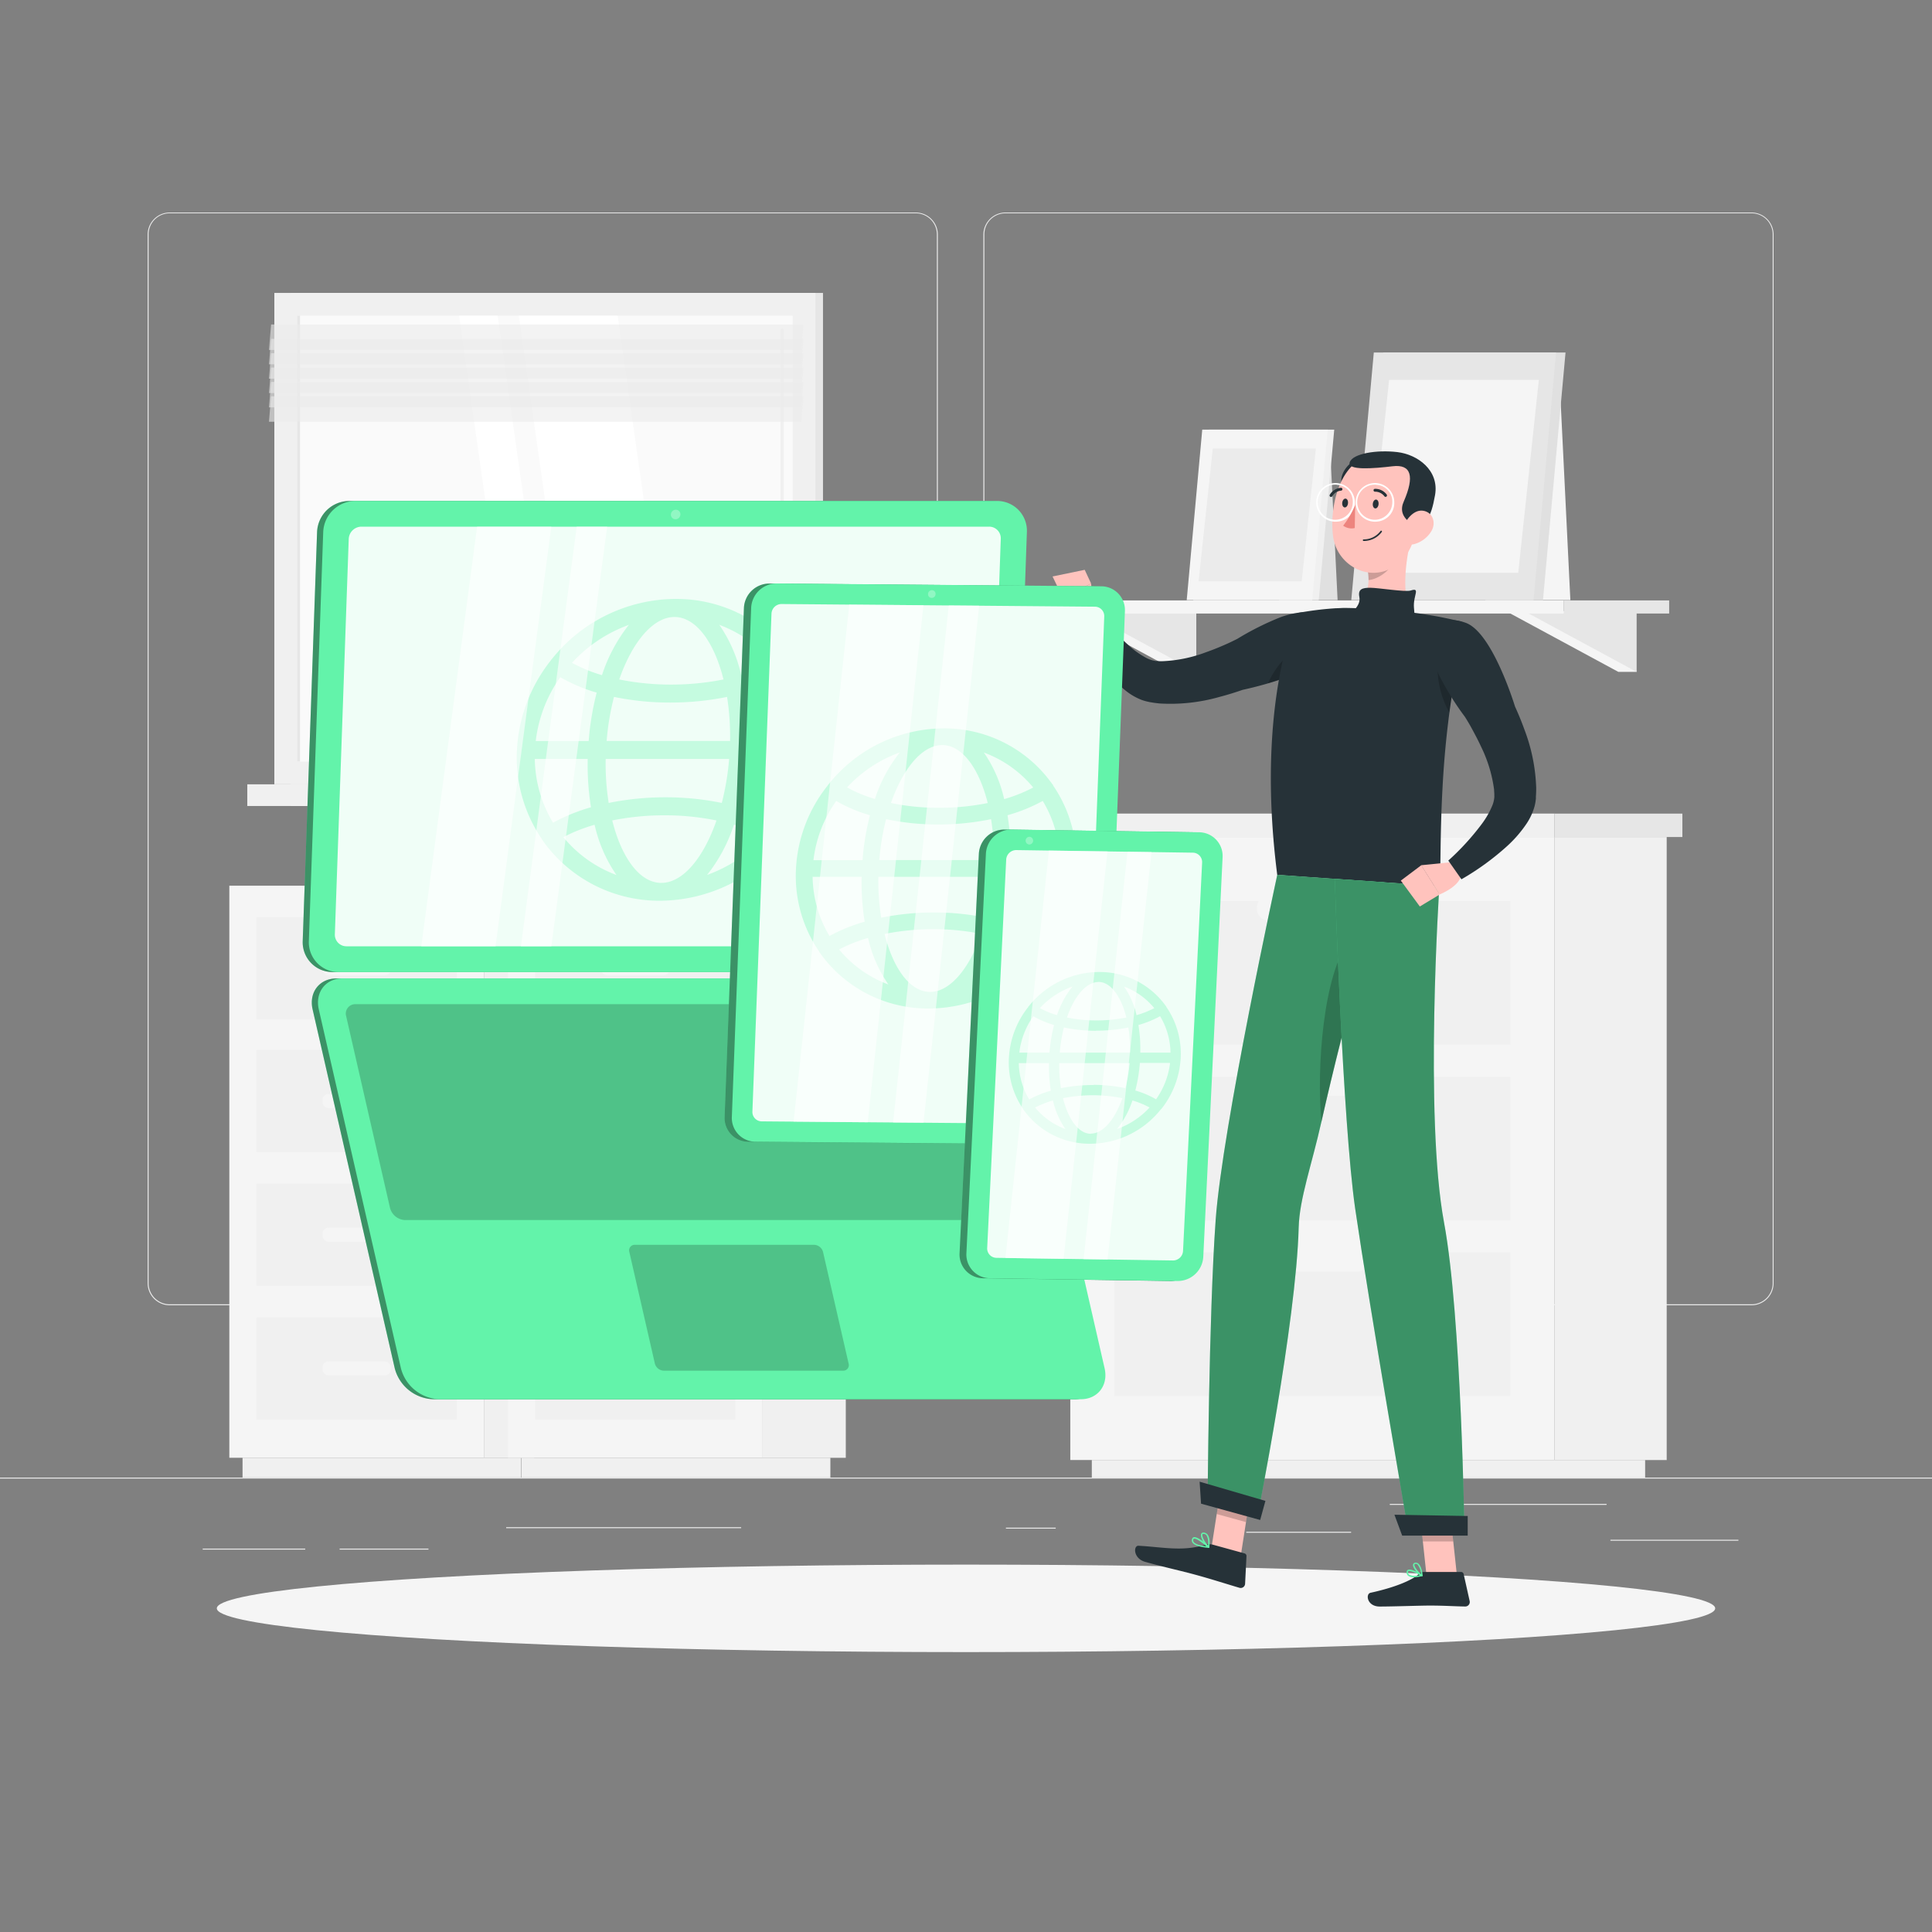 <svg xmlns="http://www.w3.org/2000/svg" viewBox="0 0 500 500"><rect x="0" y="0" width="500" height="500" fill="#808080" stroke="none"/><g id="freepik--background-complete--inject-273"><rect y="382.4" width="500" height="0.25" style="fill:#ebebeb"></rect><rect x="416.78" y="398.49" width="33.12" height="0.25" style="fill:#ebebeb"></rect><rect x="260.33" y="395.36" width="12.89" height="0.25" style="fill:#ebebeb"></rect><rect x="322.53" y="396.42" width="27.14" height="0.25" style="fill:#ebebeb"></rect><rect x="359.67" y="389.21" width="56.11" height="0.25" style="fill:#ebebeb"></rect><rect x="52.46" y="400.78" width="26.53" height="0.25" style="fill:#ebebeb"></rect><rect x="87.89" y="400.78" width="23" height="0.25" style="fill:#ebebeb"></rect><rect x="131" y="395.24" width="60.81" height="0.25" style="fill:#ebebeb"></rect><path d="M237,337.8H43.91a5.71,5.71,0,0,1-5.7-5.71V60.66A5.71,5.71,0,0,1,43.91,55H237a5.71,5.71,0,0,1,5.71,5.71V332.09A5.71,5.71,0,0,1,237,337.8ZM43.91,55.2a5.46,5.46,0,0,0-5.45,5.46V332.09a5.46,5.46,0,0,0,5.45,5.46H237a5.47,5.47,0,0,0,5.46-5.46V60.66A5.47,5.47,0,0,0,237,55.2Z" style="fill:#ebebeb"></path><path d="M453.31,337.8H260.21a5.72,5.72,0,0,1-5.71-5.71V60.66A5.72,5.72,0,0,1,260.21,55h193.1A5.71,5.71,0,0,1,459,60.66V332.09A5.71,5.71,0,0,1,453.31,337.8ZM260.21,55.2a5.47,5.47,0,0,0-5.46,5.46V332.09a5.47,5.47,0,0,0,5.46,5.46h193.1a5.47,5.47,0,0,0,5.46-5.46V60.66a5.47,5.47,0,0,0-5.46-5.46Z" style="fill:#ebebeb"></path><rect x="75.21" y="75.81" width="137.78" height="127.17" transform="translate(288.2 278.79) rotate(180)" style="fill:#e6e6e6"></rect><rect x="71.01" y="75.81" width="140.02" height="127.17" transform="translate(282.03 278.79) rotate(180)" style="fill:#f0f0f0"></rect><rect x="75.21" y="202.98" width="137.78" height="5.61" transform="translate(288.2 411.57) rotate(180)" style="fill:#e6e6e6"></rect><rect x="64" y="202.98" width="140.02" height="5.61" transform="translate(268.02 411.57) rotate(180)" style="fill:#f0f0f0"></rect><rect x="83.32" y="75.27" width="115.4" height="128.25" transform="translate(280.41 -1.62) rotate(90)" style="fill:#fafafa"></rect><polygon points="176.22 197.1 159.84 81.7 134.28 81.7 150.66 197.1 176.22 197.1" style="fill:#fff"></polygon><path d="M202.42,191.24a.42.42,0,0,0,.42-.42V85.53a.43.43,0,1,0-.85,0V190.82A.42.42,0,0,0,202.42,191.24Z" style="fill:#f0f0f0"></path><polygon points="145.17 197.1 128.79 81.7 118.82 81.7 135.2 197.1 145.17 197.1" style="fill:#fff"></polygon><rect x="19.56" y="139.02" width="115.4" height="0.75" transform="translate(216.66 62.13) rotate(90)" style="fill:#e6e6e6"></rect><polygon points="69.61 90.57 207.39 90.57 207.94 83.98 70.16 83.98 69.61 90.57" style="fill:#ebebeb;opacity:0.6"></polygon><polygon points="69.61 94.28 207.39 94.28 207.94 87.7 70.16 87.7 69.61 94.28" style="fill:#ebebeb;opacity:0.6"></polygon><polygon points="69.61 98 207.39 98 207.94 91.41 70.16 91.41 69.61 98" style="fill:#ebebeb;opacity:0.6"></polygon><polygon points="69.61 101.72 207.39 101.72 207.94 95.13 70.16 95.13 69.61 101.72" style="fill:#ebebeb;opacity:0.6"></polygon><polygon points="69.61 105.43 207.39 105.43 207.94 98.84 70.16 98.84 69.61 105.43" style="fill:#ebebeb;opacity:0.6"></polygon><polygon points="69.61 109.15 207.39 109.15 207.94 102.56 70.16 102.56 69.61 109.15" style="fill:#ebebeb;opacity:0.6"></polygon><rect x="402.3" y="216.61" width="29.04" height="161.24" transform="translate(833.64 594.47) rotate(180)" style="fill:#f0f0f0"></rect><rect x="282.56" y="377.86" width="143.2" height="4.54" transform="translate(708.32 760.25) rotate(180)" style="fill:#f0f0f0"></rect><rect x="276.99" y="216.61" width="125.31" height="161.24" style="fill:#f5f5f5"></rect><rect x="288.4" y="278.65" width="102.48" height="37.17" style="fill:#f0f0f0"></rect><rect x="288.4" y="324.11" width="102.48" height="37.17" style="fill:#f0f0f0"></rect><rect x="325.31" y="277.4" width="28.67" height="6.23" rx="2.69" transform="translate(679.29 561.03) rotate(-180)" style="fill:#f5f5f5"></rect><rect x="288.4" y="233.19" width="102.48" height="37.17" style="fill:#f0f0f0"></rect><rect x="325.31" y="231.94" width="28.67" height="6.23" rx="2.69" transform="translate(679.29 470.12) rotate(180)" style="fill:#f5f5f5"></rect><rect x="325.31" y="322.86" width="28.67" height="6.23" rx="2.69" transform="translate(679.29 651.95) rotate(180)" style="fill:#f5f5f5"></rect><rect x="273.12" y="210.56" width="129.18" height="6.06" transform="translate(675.42 427.17) rotate(180)" style="fill:#f0f0f0"></rect><rect x="402.3" y="210.56" width="33.1" height="6.06" style="fill:#e6e6e6"></rect><rect x="125.25" y="229.22" width="13.01" height="148.05" transform="translate(263.51 606.5) rotate(180)" style="fill:#f0f0f0"></rect><rect x="62.78" y="377.28" width="72.05" height="5.11" transform="translate(197.6 759.66) rotate(180)" style="fill:#f0f0f0"></rect><rect x="59.35" y="229.22" width="65.91" height="148.05" style="fill:#f5f5f5"></rect><rect x="66.37" y="306.32" width="51.85" height="26.44" style="fill:#f0f0f0"></rect><rect x="66.37" y="340.92" width="51.85" height="26.44" style="fill:#f0f0f0"></rect><rect x="83.47" y="317.72" width="17.65" height="3.63" rx="1.5" transform="translate(184.6 639.07) rotate(180)" style="fill:#f5f5f5"></rect><rect x="83.47" y="352.32" width="17.65" height="3.63" rx="1.5" transform="translate(184.6 708.27) rotate(180)" style="fill:#f5f5f5"></rect><rect x="66.37" y="237.39" width="51.85" height="26.44" style="fill:#f0f0f0"></rect><rect x="66.37" y="271.72" width="51.85" height="26.44" style="fill:#f0f0f0"></rect><rect x="83.47" y="248.79" width="17.65" height="3.63" rx="1.5" transform="translate(184.6 501.21) rotate(180)" style="fill:#f5f5f5"></rect><rect x="83.47" y="283.12" width="17.65" height="3.63" rx="1.5" transform="translate(184.6 569.87) rotate(-180)" style="fill:#f5f5f5"></rect><rect x="197.38" y="229.22" width="21.52" height="148.05" transform="translate(416.27 606.5) rotate(180)" style="fill:#f0f0f0"></rect><rect x="134.9" y="377.28" width="80" height="5.11" transform="translate(349.8 759.66) rotate(180)" style="fill:#f0f0f0"></rect><rect x="131.47" y="229.22" width="65.91" height="148.05" style="fill:#f5f5f5"></rect><rect x="138.5" y="306.32" width="51.85" height="26.44" style="fill:#f0f0f0"></rect><rect x="138.5" y="340.92" width="51.85" height="26.44" style="fill:#f0f0f0"></rect><rect x="155.6" y="317.72" width="17.65" height="3.63" rx="1.5" transform="translate(328.84 639.07) rotate(180)" style="fill:#f5f5f5"></rect><rect x="155.6" y="352.32" width="17.65" height="3.63" rx="1.5" transform="translate(328.84 708.27) rotate(180)" style="fill:#f5f5f5"></rect><rect x="138.5" y="237.39" width="51.85" height="26.44" style="fill:#f0f0f0"></rect><rect x="138.5" y="271.72" width="51.85" height="26.44" style="fill:#f0f0f0"></rect><rect x="155.6" y="248.79" width="17.65" height="3.63" rx="1.5" transform="translate(328.84 501.21) rotate(180)" style="fill:#f5f5f5"></rect><rect x="155.6" y="283.12" width="17.65" height="3.63" rx="1.5" transform="translate(328.84 569.87) rotate(-180)" style="fill:#f5f5f5"></rect><polygon points="384.43 155.31 406.41 155.31 403.82 102.43 384.43 102.43 384.43 155.31" style="fill:#f5f5f5"></polygon><polygon points="418.82 158.17 423.56 173.88 418.82 173.88 389.76 158.17 418.82 158.17" style="fill:#f5f5f5"></polygon><polygon points="423.56 158.17 423.56 173.88 394.5 158.17 423.56 158.17" style="fill:#e6e6e6"></polygon><polygon points="304.86 158.17 309.6 173.88 304.86 173.88 275.8 158.17 304.86 158.17" style="fill:#f5f5f5"></polygon><polygon points="309.6 158.17 309.6 173.88 280.54 158.17 309.6 158.17" style="fill:#e6e6e6"></polygon><rect x="404.7" y="155.39" width="27.28" height="3.39" style="fill:#e6e6e6"></rect><rect x="269.07" y="155.39" width="135.63" height="3.39" transform="translate(673.77 314.17) rotate(180)" style="fill:#f5f5f5"></rect><polygon points="352.15 155.31 399.32 155.31 405.16 91.23 357.98 91.23 352.15 155.31" style="fill:#e0e0e0"></polygon><polygon points="349.71 155.31 396.88 155.31 402.71 91.23 355.54 91.23 349.71 155.31" style="fill:#e6e6e6"></polygon><polygon points="392.92 148.22 398.25 98.32 359.5 98.32 354.17 148.22 392.92 148.22" style="fill:#f5f5f5"></polygon><polygon points="331.04 155.31 346.17 155.31 344.38 118.9 331.04 118.9 331.04 155.31" style="fill:#e0e0e0"></polygon><polygon points="308.81 155.31 341.29 155.31 345.3 111.19 312.82 111.19 308.81 155.31" style="fill:#f0f0f0"></polygon><polygon points="307.12 155.31 339.61 155.31 343.62 111.19 311.14 111.19 307.12 155.31" style="fill:#f5f5f5"></polygon><polygon points="336.88 150.43 340.55 116.07 313.87 116.07 310.2 150.43 336.88 150.43" style="fill:#ebebeb"></polygon></g><g id="freepik--Shadow--inject-273"><ellipse id="freepik--path--inject-273" cx="250" cy="416.24" rx="193.89" ry="11.32" style="fill:#f5f5f5"></ellipse></g><g id="freepik--Character--inject-273"><polygon points="321.1 402.69 313.52 400.61 316.34 382.49 323.92 384.58 321.1 402.69" style="fill:#ffc3bd"></polygon><polygon points="377.05 407.73 369.18 407.73 367.22 389.52 375.09 389.52 377.05 407.73" style="fill:#ffc3bd"></polygon><path d="M368.54,406.82h9.58a.69.69,0,0,1,.67.54l1.56,7a1.16,1.16,0,0,1-1.16,1.4c-3.08-.05-5.33-.24-9.22-.24-2.39,0-9.59.25-12.89.25s-3.74-3.26-2.39-3.56c6.06-1.32,10.63-3.15,12.57-4.89A1.9,1.9,0,0,1,368.54,406.82Z" style="fill:#263238"></path><path d="M313.81,399.74l8.28,2.28a.69.69,0,0,1,.5.7l-.36,7.15a1.14,1.14,0,0,1-1.46,1.05c-3-.88-7.24-2.24-11-3.27-4.39-1.21-8.25-2-13.39-3.44-3.11-.86-3.11-4.24-1.73-4.17,6.29.34,11.17,1.54,17.16-.21A3.65,3.65,0,0,1,313.81,399.74Z" style="fill:#263238"></path><polygon points="316.34 382.5 314.88 391.83 322.47 393.92 323.92 384.59 316.34 382.5" style="opacity:0.2"></polygon><polygon points="375.09 389.53 367.22 389.53 368.24 398.92 376.1 398.92 375.09 389.53" style="opacity:0.2"></polygon><path d="M283.06,158.56l-.68-7.54L275,154.61s1.94,6.69,5.6,6Z" style="fill:#ffc3bd"></path><polygon points="280.72 147.47 272.4 149.19 275.02 154.61 282.38 151.02 280.72 147.47" style="fill:#ffc3bd"></polygon><path d="M331.49,159.7a73.34,73.34,0,0,0-11.32,5.66c-.77.38-1.54.76-2.32,1.12-1.9.86-3.83,1.65-5.77,2.33a35.86,35.86,0,0,1-11.33,2.31c-.42,0-.85,0-1.25-.05l-.29,0h-.13a2.37,2.37,0,0,1-.31-.06,7.58,7.58,0,0,1-1.91-.64,21.66,21.66,0,0,1-4.65-3.25,66.21,66.21,0,0,1-8.62-9.47l-5.13,2.93A68.35,68.35,0,0,0,285.81,173a31.65,31.65,0,0,0,5.5,5.73,15.54,15.54,0,0,0,4.13,2.4,12.72,12.72,0,0,0,1.32.4l.71.16.55.09c.71.13,1.42.21,2.12.28a46.37,46.37,0,0,0,15.4-1.68c2.08-.54,4.1-1.17,6.09-1.86,2.14-.45,19.74-4.35,22.75-10.66C348.27,159.69,340.85,156.36,331.49,159.7Z" style="fill:#263238"></path><path d="M328.16,176.83a67.56,67.56,0,0,0,7.28-2.54l.6-6.44S331.34,169.77,328.16,176.83Z" style="opacity:0.2"></path><path d="M378,160.84a1.8,1.8,0,0,1,1.29,2.2,180.39,180.39,0,0,0-4.53,24.13c-.74,6.09-1.19,11.9-1.46,17.18-.66,12.36-.39,21.78-.75,25-6.15-.42-29.32-2-42-2.92-5.71-44.73,5.2-67.77,5.2-67.77a82.06,82.06,0,0,1,10-1.25c.71,0,1.43-.07,2.17-.08a155.11,155.11,0,0,1,17.84,1.24c1.12.13,2.25.3,3.36.48C372.74,159.6,376,160.36,378,160.84Z" style="fill:#263238"></path><path d="M372.33,169a23.93,23.93,0,0,0,2.76,15.39c.5-3.71,1.12-7.5,1.88-11.33Z" style="opacity:0.2"></path><path d="M365.44,138.33c-1.53,5.67-3,15.78-.08,20.31-3.15,2.82-6.9,2.11-10.11,1.61-3.91-.61-4.43-1.5-3.19-3.33.77-.84.91-1.7,1.64-3.66a12.52,12.52,0,0,0,.14-6.34Z" style="fill:#ffc3bd"></path><path d="M351.8,154.5c.51,2.57-2.67,3.94-1.74,5.06s9.22,3.94,12.87,2.61,3.26-1.66,3-4.88,1.8-5.32-.86-4.46c-1.36.44-8.42-.72-10.45-.72S351.39,152.44,351.8,154.5Z" style="fill:#263238"></path><path d="M360.71,141.84l-6.87,5.07a17.75,17.75,0,0,1,.33,3.21c2.47-.18,6-2.63,6.46-5.17A8.73,8.73,0,0,0,360.71,141.84Z" style="opacity:0.2"></path><path d="M350.25,119.44c-1.75.81-4.58,4.59-2.25,7.09S352.72,118.31,350.25,119.44Z" style="fill:#263238"></path><path d="M367.74,130.08c-1.29,7.7-1.66,12.27-6,15.84-6.51,5.36-15.7.8-16.74-7.13-.93-7.13,1.34-18.52,9.25-20.8A10.64,10.64,0,0,1,367.74,130.08Z" style="fill:#ffc3bd"></path><path d="M365.44,135.6c-2.88-1.83-3-3.95-2.13-5.85,2.77-6.42,2-9.67-2.92-9.08s-11.93,1.16-11.06-1.09,7.05-3.2,12.3-2.58,10.88,4.7,9.76,11.12C370.31,134.26,369,136,365.44,135.6Z" style="fill:#263238"></path><path d="M370.5,137.35a7.45,7.45,0,0,1-4.49,3.46c-2.52.66-3.73-1.6-3-4,.66-2.11,2.77-5,5.28-4.63S371.68,135.25,370.5,137.35Z" style="fill:#ffc3bd"></path><path d="M312.53,389.3l12.83,3.53s10.11-50.67,10.74-75.16c.19-7.45,3.41-16.26,5.87-27.32,3.12-13.93,7-29,10.22-40.8,3.38-12.43,5.95-21.22,5.95-21.22l-27.58-1.93s-14.24,65.41-15.95,89.35C312.82,340.64,312.53,389.3,312.53,389.3Z" style="fill:#63F3AA"></path><path d="M312.53,389.3l12.83,3.53s10.11-50.67,10.74-75.16c.19-7.45,3.41-16.26,5.87-27.32,3.12-13.93,7-29,10.22-40.8,3.38-12.43,5.95-21.22,5.95-21.22l-27.58-1.93s-14.24,65.41-15.95,89.35C312.82,340.64,312.53,389.3,312.53,389.3Z" style="opacity:0.4"></path><path d="M342,290.35c3.12-13.93,7-29,10.22-40.8l-2.86-6.17C342.49,251.51,340.65,276.68,342,290.35Z" style="opacity:0.2"></path><path d="M345.44,227.44s2,62.56,5.28,85.36c3.64,25,13.88,84.3,13.88,84.3H379s-.77-56.5-5.28-80.69c-5.14-27.54-1.21-87.08-1.21-87.08Z" style="fill:#63F3AA"></path><path d="M345.44,227.44s2,62.56,5.28,85.36c3.64,25,13.88,84.3,13.88,84.3H379s-.77-56.5-5.28-80.69c-5.14-27.54-1.21-87.08-1.21-87.08Z" style="opacity:0.4"></path><polygon points="362.88 397.41 379.84 397.41 379.84 392.34 360.88 392.01 362.88 397.41" style="fill:#263238"></polygon><polygon points="310.83 389.15 326.13 393.37 327.49 388.43 310.46 383.46 310.83 389.15" style="fill:#263238"></polygon><path d="M356.77,130.51c-.06.63-.45,1.11-.86,1.07s-.7-.59-.63-1.22.45-1.11.87-1.07S356.84,129.88,356.77,130.51Z" style="fill:#263238"></path><path d="M348.86,130.26c-.06.63-.45,1.11-.87,1.06s-.69-.59-.62-1.22.45-1.1.87-1.06S348.93,129.63,348.86,130.26Z" style="fill:#263238"></path><path d="M356.21,135a5,5,0,1,1,4.63-5A4.84,4.84,0,0,1,356.21,135Zm0-9.55a4.54,4.54,0,1,0,4.12,4.52A4.33,4.33,0,0,0,356.21,125.48Z" style="fill:#fff"></path><path d="M346,135a5,5,0,1,1,4.63-5A4.84,4.84,0,0,1,346,135Zm0-9.55A4.54,4.54,0,1,0,350.1,130,4.33,4.33,0,0,0,346,125.48Z" style="fill:#fff"></path><path d="M350.72,130.67a22.82,22.82,0,0,1-3.11,5.37,3.64,3.64,0,0,0,3,.62Z" style="fill:#ed847e"></path><path d="M358.65,128.58a.36.36,0,0,1-.36-.13,3,3,0,0,0-2.42-1.2.37.37,0,1,1-.06-.74,3.7,3.7,0,0,1,3.06,1.47.38.38,0,0,1-.06.53A.46.46,0,0,1,358.65,128.58Z" style="fill:#263238"></path><path d="M352.9,140h0a5.75,5.75,0,0,0,4.72-2.35.2.2,0,0,0-.34-.22,5.43,5.43,0,0,1-4.38,2.17.2.2,0,1,0,0,.4Z" style="fill:#263238"></path><path d="M344.5,128.61a.46.46,0,0,1-.23-.06.38.38,0,0,1-.12-.51,3.7,3.7,0,0,1,2.89-1.81.38.38,0,0,1,.38.37.39.39,0,0,1-.37.38h0a2.91,2.91,0,0,0-2.26,1.45A.39.39,0,0,1,344.5,128.61Z" style="fill:#263238"></path><path d="M365.94,408.2a2.4,2.4,0,0,1-1.52-.4,1.12,1.12,0,0,1-.38-1,.57.57,0,0,1,.31-.52c.88-.45,3.41,1.11,3.7,1.29a.18.18,0,0,1,.08.18.18.18,0,0,1-.14.16A9.31,9.31,0,0,1,365.94,408.2Zm-1.17-1.63a.43.43,0,0,0-.24.05c-.06,0-.11.07-.12.22a.75.75,0,0,0,.25.67,3.79,3.79,0,0,0,2.79.14A7.59,7.59,0,0,0,364.77,406.57Z" style="fill:#63F3AA"></path><path d="M368,407.92l-.09,0c-.81-.44-2.39-2.17-2.22-3a.61.61,0,0,1,.59-.49,1,1,0,0,1,.8.24c.91.74,1.1,3,1.1,3.11a.17.17,0,0,1-.08.17A.19.19,0,0,1,368,407.92Zm-1.59-3.19h-.08c-.24,0-.27.14-.27.19-.1.51.9,1.82,1.71,2.43a4.41,4.41,0,0,0-.93-2.46A.67.67,0,0,0,366.36,404.73Z" style="fill:#63F3AA"></path><path d="M312.79,400.58h0c-1.29-.09-3.54-.39-4.17-1.36a1,1,0,0,1-.09-1,.58.58,0,0,1,.42-.4c1.06-.24,3.69,2.13,4,2.4a.18.18,0,0,1-.1.32Zm-3.74-2.36H309a.22.22,0,0,0-.16.17.67.67,0,0,0,.05.63c.36.54,1.58,1,3.33,1.14C311.17,399.25,309.67,398.15,309.05,398.22Z" style="fill:#63F3AA"></path><path d="M312.79,400.58a.18.18,0,0,1-.14,0c-.8-.66-2.17-2.8-1.79-3.62.09-.19.3-.4.81-.32a1.39,1.39,0,0,1,.91.59c.74,1.05.38,3.15.37,3.24a.17.17,0,0,1-.12.14Zm-1.4-3.62c-.15,0-.18.09-.19.12-.23.49.65,2.11,1.43,2.93a4.34,4.34,0,0,0-.36-2.61,1,1,0,0,0-.67-.43A.8.8,0,0,0,311.39,397Z" style="fill:#63F3AA"></path><path d="M375.79,223.12l-8,.8,4.77,7.57s6.48-2.55,5.51-6.13Z" style="fill:#ffc3bd"></path><polygon points="362.53 227.9 367.45 234.6 372.6 231.49 367.83 223.92 362.53 227.9" style="fill:#ffc3bd"></polygon><path d="M394.5,188.76c-.72-2-1.54-4-2.41-5.89-.65-2.09-6.15-19.25-12.72-21.67-8.47-3.12-11.1,4.58-6.91,13.59a72.8,72.8,0,0,0,6.68,10.75c.45.73.9,1.46,1.32,2.2,1,1.82,2,3.67,2.86,5.54a35.84,35.84,0,0,1,3.35,11.06c0,.43.06.85.06,1.26v.29a.57.57,0,0,0,0,.13,1.89,1.89,0,0,1,0,.31,7.45,7.45,0,0,1-.46,2,21.91,21.91,0,0,1-2.8,4.93,65.69,65.69,0,0,1-8.65,9.46l3.4,4.84a68.24,68.24,0,0,0,11.69-8.47,32,32,0,0,0,5.21-6,15.56,15.56,0,0,0,2-4.34,11.11,11.11,0,0,0,.28-1.35l.09-.72,0-.56c.06-.72.07-1.43.08-2.13A46.43,46.43,0,0,0,394.5,188.76Z" style="fill:#263238"></path></g><g id="freepik--Laptop--inject-273"><path d="M86.07,251.57H252.16a8.38,8.38,0,0,0,8.29-8l3.72-105.92a7.7,7.7,0,0,0-7.72-8H90.35a8.37,8.37,0,0,0-8.29,8L78.34,243.56A7.71,7.71,0,0,0,86.07,251.57Z" style="fill:#63F3AA"></path><path d="M86.07,251.57H252.16a8.38,8.38,0,0,0,8.29-8l3.72-105.92a7.7,7.7,0,0,0-7.72-8H90.35a8.37,8.37,0,0,0-8.29,8L78.34,243.56A7.71,7.71,0,0,0,86.07,251.57Z" style="opacity:0.4"></path><path d="M87.65,251.57h166.1a8.39,8.39,0,0,0,8.29-8l3.72-105.92a7.7,7.7,0,0,0-7.73-8H91.93a8.37,8.37,0,0,0-8.28,8L79.93,243.56A7.7,7.7,0,0,0,87.65,251.57Z" style="fill:#63F3AA"></path><path d="M252.16,244.9a3.31,3.31,0,0,0,3.27-3.16L259,139.46a3,3,0,0,0-3-3.16H93.52a3.32,3.32,0,0,0-3.27,3.16L86.66,241.74a3,3,0,0,0,3,3.16Z" style="fill:#fff;opacity:0.9"></path><path d="M203.14,217.22a40.67,40.67,0,0,0,8.76-23.14A37.37,37.37,0,0,0,205.42,171l0-.12a2.91,2.91,0,0,0-.26-.33A36.92,36.92,0,0,0,174.77,155a41.22,41.22,0,0,0-31.93,15.54c-.08.09-.16.17-.23.26a.93.93,0,0,1-.05.1,40.66,40.66,0,0,0-8.77,23.15,37.33,37.33,0,0,0,6.49,23.16.36.36,0,0,0,0,.09l.09.11a36.92,36.92,0,0,0,30.51,15.7,41.22,41.22,0,0,0,31.89-15.5,3.88,3.88,0,0,0,.26-.31A1.05,1.05,0,0,0,203.14,217.22Zm-32,11.27c-5.59,0-10.3-6.53-12.69-16.16A68.2,68.2,0,0,1,172,211a66.37,66.37,0,0,1,13.42,1.34C182.08,222,176.73,228.49,171.15,228.49Zm1.09-22.15a73.21,73.21,0,0,0-14.7,1.46,65,65,0,0,1-.78-11.39H188.7a68.88,68.88,0,0,1-1.9,11.39A71.3,71.3,0,0,0,172.24,206.34Zm-33.83-9.93h13.7a69.53,69.53,0,0,0,.84,12.51,47,47,0,0,0-9.81,4A32.68,32.68,0,0,1,138.41,196.41ZM145,175.25a42.18,42.18,0,0,0,9.42,4,72.54,72.54,0,0,0-2.07,12.52h-13.7A35.8,35.8,0,0,1,145,175.25Zm29.55-15.57c5.59,0,10.29,6.53,12.69,16.16a69.14,69.14,0,0,1-13.56,1.33,67.19,67.19,0,0,1-13.42-1.33C163.6,166.21,169,159.68,174.54,159.68Zm-1.09,22.14a73.35,73.35,0,0,0,14.7-1.46,66,66,0,0,1,.78,11.4H157a67.79,67.79,0,0,1,1.9-11.4A71.15,71.15,0,0,0,173.45,181.82Zm33.83,9.94h-13.7a70.51,70.51,0,0,0-.84-12.52,47.41,47.41,0,0,0,9.81-4A32.78,32.78,0,0,1,207.28,191.76Zm-13.93,4.65h13.7a35.88,35.88,0,0,1-6.36,16.5,42.44,42.44,0,0,0-9.42-4A71.62,71.62,0,0,0,193.35,196.41Zm6.55-24.89a42.62,42.62,0,0,1-8.09,3.19,37.09,37.09,0,0,0-5.66-13A32.29,32.29,0,0,1,199.9,171.52Zm-37.18-9.79a42,42,0,0,0-6.94,13,39.24,39.24,0,0,1-7.77-3.19A37,37,0,0,1,162.72,161.73Zm-16.93,54.92a43.47,43.47,0,0,1,8.08-3.2,37.19,37.19,0,0,0,5.66,13A32.3,32.3,0,0,1,145.79,216.65ZM183,226.43a41.63,41.63,0,0,0,6.94-13,39,39,0,0,1,7.77,3.2A36.91,36.91,0,0,1,183,226.43Z" style="fill:#63F3AA;opacity:0.3"></path><polygon points="123.47 136.3 109.03 244.9 128.25 244.9 142.69 136.3 123.47 136.3" style="fill:#fff;opacity:0.6"></polygon><polygon points="149.25 136.3 134.81 244.9 142.69 244.9 157.14 136.3 149.25 136.3" style="fill:#fff;opacity:0.6"></polygon><path d="M173.63,133.15a1.18,1.18,0,0,0,1.19,1.23,1.28,1.28,0,0,0,1.27-1.23,1.18,1.18,0,0,0-1.19-1.23A1.28,1.28,0,0,0,173.63,133.15Z" style="fill:#fff;opacity:0.3"></path><path d="M278.11,362.12H112a10.69,10.69,0,0,1-9.84-8l-21.26-92.9c-1-4.4,1.77-8,6.17-8h166.1a10.7,10.7,0,0,1,9.84,8l21.26,92.9C285.29,358.52,282.51,362.12,278.11,362.12Z" style="fill:#63F3AA"></path><path d="M278.11,362.12H112a10.69,10.69,0,0,1-9.84-8l-21.26-92.9c-1-4.4,1.77-8,6.17-8h166.1a10.7,10.7,0,0,1,9.84,8l21.26,92.9C285.29,358.52,282.51,362.12,278.11,362.12Z" style="opacity:0.4"></path><path d="M279.7,362.12H113.6a10.68,10.68,0,0,1-9.84-8L82.5,261.21c-1-4.4,1.77-8,6.17-8h166.1a10.7,10.7,0,0,1,9.84,8l21.26,92.9C286.88,358.52,284.1,362.12,279.7,362.12Z" style="fill:#63F3AA"></path><path d="M104.81,315.75a4.21,4.21,0,0,1-3.88-3.16L89.59,263A2.44,2.44,0,0,1,92,259.88H254.47a4.2,4.2,0,0,1,3.88,3.16l11.35,49.55a2.45,2.45,0,0,1-2.44,3.16Z" style="opacity:0.2"></path><path d="M171.75,354.73a2.47,2.47,0,0,1-2.27-1.84L162.87,324a1.43,1.43,0,0,1,1.42-1.84h46.42A2.46,2.46,0,0,1,213,324l6.62,28.89a1.43,1.43,0,0,1-1.42,1.84Z" style="opacity:0.2"></path></g><g id="freepik--Tablet--inject-273"><path d="M284.23,289.9l5-131.77a6.14,6.14,0,0,0-6.1-6.4l-84-.71a6.61,6.61,0,0,0-6.6,6.3l-5,131.76a6.14,6.14,0,0,0,6.1,6.41l84,.71A6.62,6.62,0,0,0,284.23,289.9Z" style="fill:#63F3AA"></path><path d="M284.23,289.9l5-131.77a6.14,6.14,0,0,0-6.1-6.4l-84-.71a6.61,6.61,0,0,0-6.6,6.3l-5,131.76a6.14,6.14,0,0,0,6.1,6.41l84,.71A6.62,6.62,0,0,0,284.23,289.9Z" style="opacity:0.4"></path><path d="M286.08,289.9l5.05-131.77a6.15,6.15,0,0,0-6.11-6.4L201,151a6.61,6.61,0,0,0-6.6,6.3l-5,131.76a6.14,6.14,0,0,0,6.1,6.41l84,.71A6.61,6.61,0,0,0,286.08,289.9Z" style="fill:#63F3AA"></path><path d="M285.78,159.53a2.42,2.42,0,0,0-2.41-2.52l-81.11-.69a2.61,2.61,0,0,0-2.6,2.49l-4.94,128.87a2.43,2.43,0,0,0,2.41,2.53l81.11.68a2.6,2.6,0,0,0,2.6-2.48Z" style="fill:#fff;opacity:0.9"></path><path d="M270.41,246.25a37.82,37.82,0,0,0,8.13-21.49,34.72,34.72,0,0,0-6-21.48l0-.1a1.54,1.54,0,0,0-.25-.31,34.25,34.25,0,0,0-28.16-14.37,38.3,38.3,0,0,0-29.65,14.43,2.52,2.52,0,0,0-.21.25l-.05.09A37.62,37.62,0,0,0,206,224.76a34.62,34.62,0,0,0,6,21.5.36.36,0,0,1,0,.09l.09.1A34.26,34.26,0,0,0,240.49,261a38.25,38.25,0,0,0,29.61-14.39,3.33,3.33,0,0,0,.25-.28ZM240.7,256.71c-5.18,0-9.55-6.07-11.78-15a64,64,0,0,1,12.58-1.24A62.33,62.33,0,0,1,254,241.7C250.86,250.64,245.89,256.71,240.7,256.71Zm1-20.56a68.09,68.09,0,0,0-13.65,1.35,60.71,60.71,0,0,1-.73-10.58H257a63.63,63.63,0,0,1-1.77,10.58A66.11,66.11,0,0,0,241.72,236.15Zm-31.41-9.23H223a63.52,63.52,0,0,0,.78,11.62,43.78,43.78,0,0,0-9.11,3.7A30.42,30.42,0,0,1,210.31,226.92Zm6.11-19.64a39,39,0,0,0,8.75,3.7,66.73,66.73,0,0,0-1.93,11.63H210.52A33.18,33.18,0,0,1,216.42,207.28Zm27.43-14.46c5.19,0,9.56,6.06,11.79,15a63.4,63.4,0,0,1-12.59,1.24,61.43,61.43,0,0,1-12.46-1.24C233.7,198.88,238.66,192.82,243.85,192.82Zm-1,20.56A67.5,67.5,0,0,0,256.49,212a60.93,60.93,0,0,1,.72,10.59H227.56A62.91,62.91,0,0,1,229.32,212,65.57,65.57,0,0,0,242.84,213.38Zm31.41,9.23H261.53a65.46,65.46,0,0,0-.78-11.63,43.24,43.24,0,0,0,9.11-3.7A30.46,30.46,0,0,1,274.25,222.61Zm-12.93,4.31H274a33.36,33.36,0,0,1-5.9,15.32,39.71,39.71,0,0,0-8.75-3.7A67.57,67.57,0,0,0,261.32,226.92Zm6.08-23.11a39.85,39.85,0,0,1-7.51,3,34.44,34.44,0,0,0-5.25-12.05A30,30,0,0,1,267.4,203.81Zm-34.52-9.08a38.6,38.6,0,0,0-6.44,12.05,35.57,35.57,0,0,1-7.21-3A34.29,34.29,0,0,1,232.88,194.73Zm-15.72,51a39.74,39.74,0,0,1,7.5-3,34.63,34.63,0,0,0,5.26,12.05A29.94,29.94,0,0,1,217.16,245.72Zm34.52,9.08a38.93,38.93,0,0,0,6.44-12.05,36.39,36.39,0,0,1,7.21,3A34.2,34.2,0,0,1,251.68,254.8Z" style="fill:#63F3AA;opacity:0.3"></path><polygon points="219.79 156.47 205.38 290.28 224.58 290.44 238.99 156.63 219.79 156.47" style="fill:#fff;opacity:0.6"></polygon><polygon points="245.54 156.69 231.13 290.5 239.01 290.56 253.42 156.75 245.54 156.69" style="fill:#fff;opacity:0.6"></polygon><path d="M241.12,154.74a1,1,0,0,0,1-1,.94.94,0,0,0-.94-1,1,1,0,0,0-1,1A.94.94,0,0,0,241.12,154.74Z" style="fill:#fff;opacity:0.3"></path></g><g id="freepik--Mobile--inject-273"><path d="M309.55,325.22,314.6,221.8a6.15,6.15,0,0,0-6.1-6.41l-48.57-.7a6.61,6.61,0,0,0-6.6,6.29l-5,103.43a6.14,6.14,0,0,0,6.1,6.4l48.57.71A6.61,6.61,0,0,0,309.55,325.22Z" style="fill:#63F3AA"></path><path d="M309.55,325.22,314.6,221.8a6.15,6.15,0,0,0-6.1-6.41l-48.57-.7a6.61,6.61,0,0,0-6.6,6.29l-5,103.43a6.14,6.14,0,0,0,6.1,6.4l48.57.71A6.61,6.61,0,0,0,309.55,325.22Z" style="opacity:0.4"></path><path d="M311.41,325.22l5-103.42a6.14,6.14,0,0,0-6.1-6.41l-48.57-.7a6.6,6.6,0,0,0-6.59,6.29l-5.05,103.43a6.14,6.14,0,0,0,6.1,6.4l48.57.71A6.62,6.62,0,0,0,311.41,325.22Z" style="fill:#63F3AA"></path><path d="M311.11,223.2a2.44,2.44,0,0,0-2.41-2.53L263,220a2.61,2.61,0,0,0-2.6,2.49L255.48,323a2.43,2.43,0,0,0,2.41,2.53l45.68.68a2.6,2.6,0,0,0,2.6-2.48Z" style="fill:#fff;opacity:0.9"></path><path d="M300.56,287a23.21,23.21,0,0,0,5-13.19,21.34,21.34,0,0,0-3.69-13.19s0,0,0-.06a1.33,1.33,0,0,0-.14-.19,21.06,21.06,0,0,0-17.3-8.82,23.47,23.47,0,0,0-18.19,8.86l-.14.15,0,.06a23.13,23.13,0,0,0-5,13.19,21.22,21.22,0,0,0,3.69,13.2l0,.05s0,0,.05.06A21,21,0,0,0,282.2,296a23.48,23.48,0,0,0,18.17-8.83,1.37,1.37,0,0,0,.16-.18Zm-18.23,6.42c-3.19,0-5.87-3.72-7.23-9.21a39.32,39.32,0,0,1,7.72-.76,38.23,38.23,0,0,1,7.65.76C288.56,289.65,285.51,293.37,282.33,293.37Zm.62-12.62a41.85,41.85,0,0,0-8.38.83,37.48,37.48,0,0,1-.44-6.49h18.2a38.22,38.22,0,0,1-1.08,6.49A40.69,40.69,0,0,0,283,280.75Zm-19.28-5.66h7.81a39.64,39.64,0,0,0,.48,7.13,26.84,26.84,0,0,0-5.6,2.27A18.7,18.7,0,0,1,263.67,275.09ZM267.42,263a24.37,24.37,0,0,0,5.37,2.27,40.93,40.93,0,0,0-1.18,7.14H263.8A20.41,20.41,0,0,1,267.42,263Zm16.84-8.88c3.19,0,5.87,3.72,7.24,9.21a38.75,38.75,0,0,1-7.73.76,37.52,37.52,0,0,1-7.65-.76C278,257.87,281.08,254.15,284.26,254.15Zm-.62,12.62a41.85,41.85,0,0,0,8.38-.83,37.53,37.53,0,0,1,.44,6.5h-18.2a39.18,39.18,0,0,1,1.08-6.5A40.69,40.69,0,0,0,283.64,266.77Zm19.28,5.67h-7.81a39.76,39.76,0,0,0-.48-7.14,26.84,26.84,0,0,0,5.6-2.27A18.71,18.71,0,0,1,302.92,272.44ZM295,275.09h7.81a20.41,20.41,0,0,1-3.62,9.4,24.37,24.37,0,0,0-5.37-2.27A41,41,0,0,0,295,275.09Zm3.74-14.19a24.47,24.47,0,0,1-4.61,1.82,21.14,21.14,0,0,0-3.23-7.4A18.41,18.41,0,0,1,298.72,260.9Zm-21.19-5.58a23.82,23.82,0,0,0-4,7.4,21.91,21.91,0,0,1-4.43-1.82A21.06,21.06,0,0,1,277.53,255.32Zm-9.65,31.3a24.78,24.78,0,0,1,4.6-1.82,21.33,21.33,0,0,0,3.23,7.4A18.32,18.32,0,0,1,267.88,286.62Zm21.18,5.58a23.82,23.82,0,0,0,4-7.4,22.5,22.5,0,0,1,4.43,1.82A21.06,21.06,0,0,1,289.06,292.2Z" style="fill:#63F3AA;opacity:0.3"></path><polygon points="271.46 220.12 260.2 325.56 275.26 325.79 286.62 220.34 271.46 220.12" style="fill:#fff;opacity:0.6"></polygon><polygon points="291.79 220.42 280.43 325.87 286.65 325.96 298.01 220.51 291.79 220.42" style="fill:#fff;opacity:0.6"></polygon><path d="M266.37,218.56a1,1,0,0,0,1-1,1,1,0,0,0-.94-1,1,1,0,0,0-1,1A1,1,0,0,0,266.37,218.56Z" style="fill:#fff;opacity:0.3"></path></g></svg>